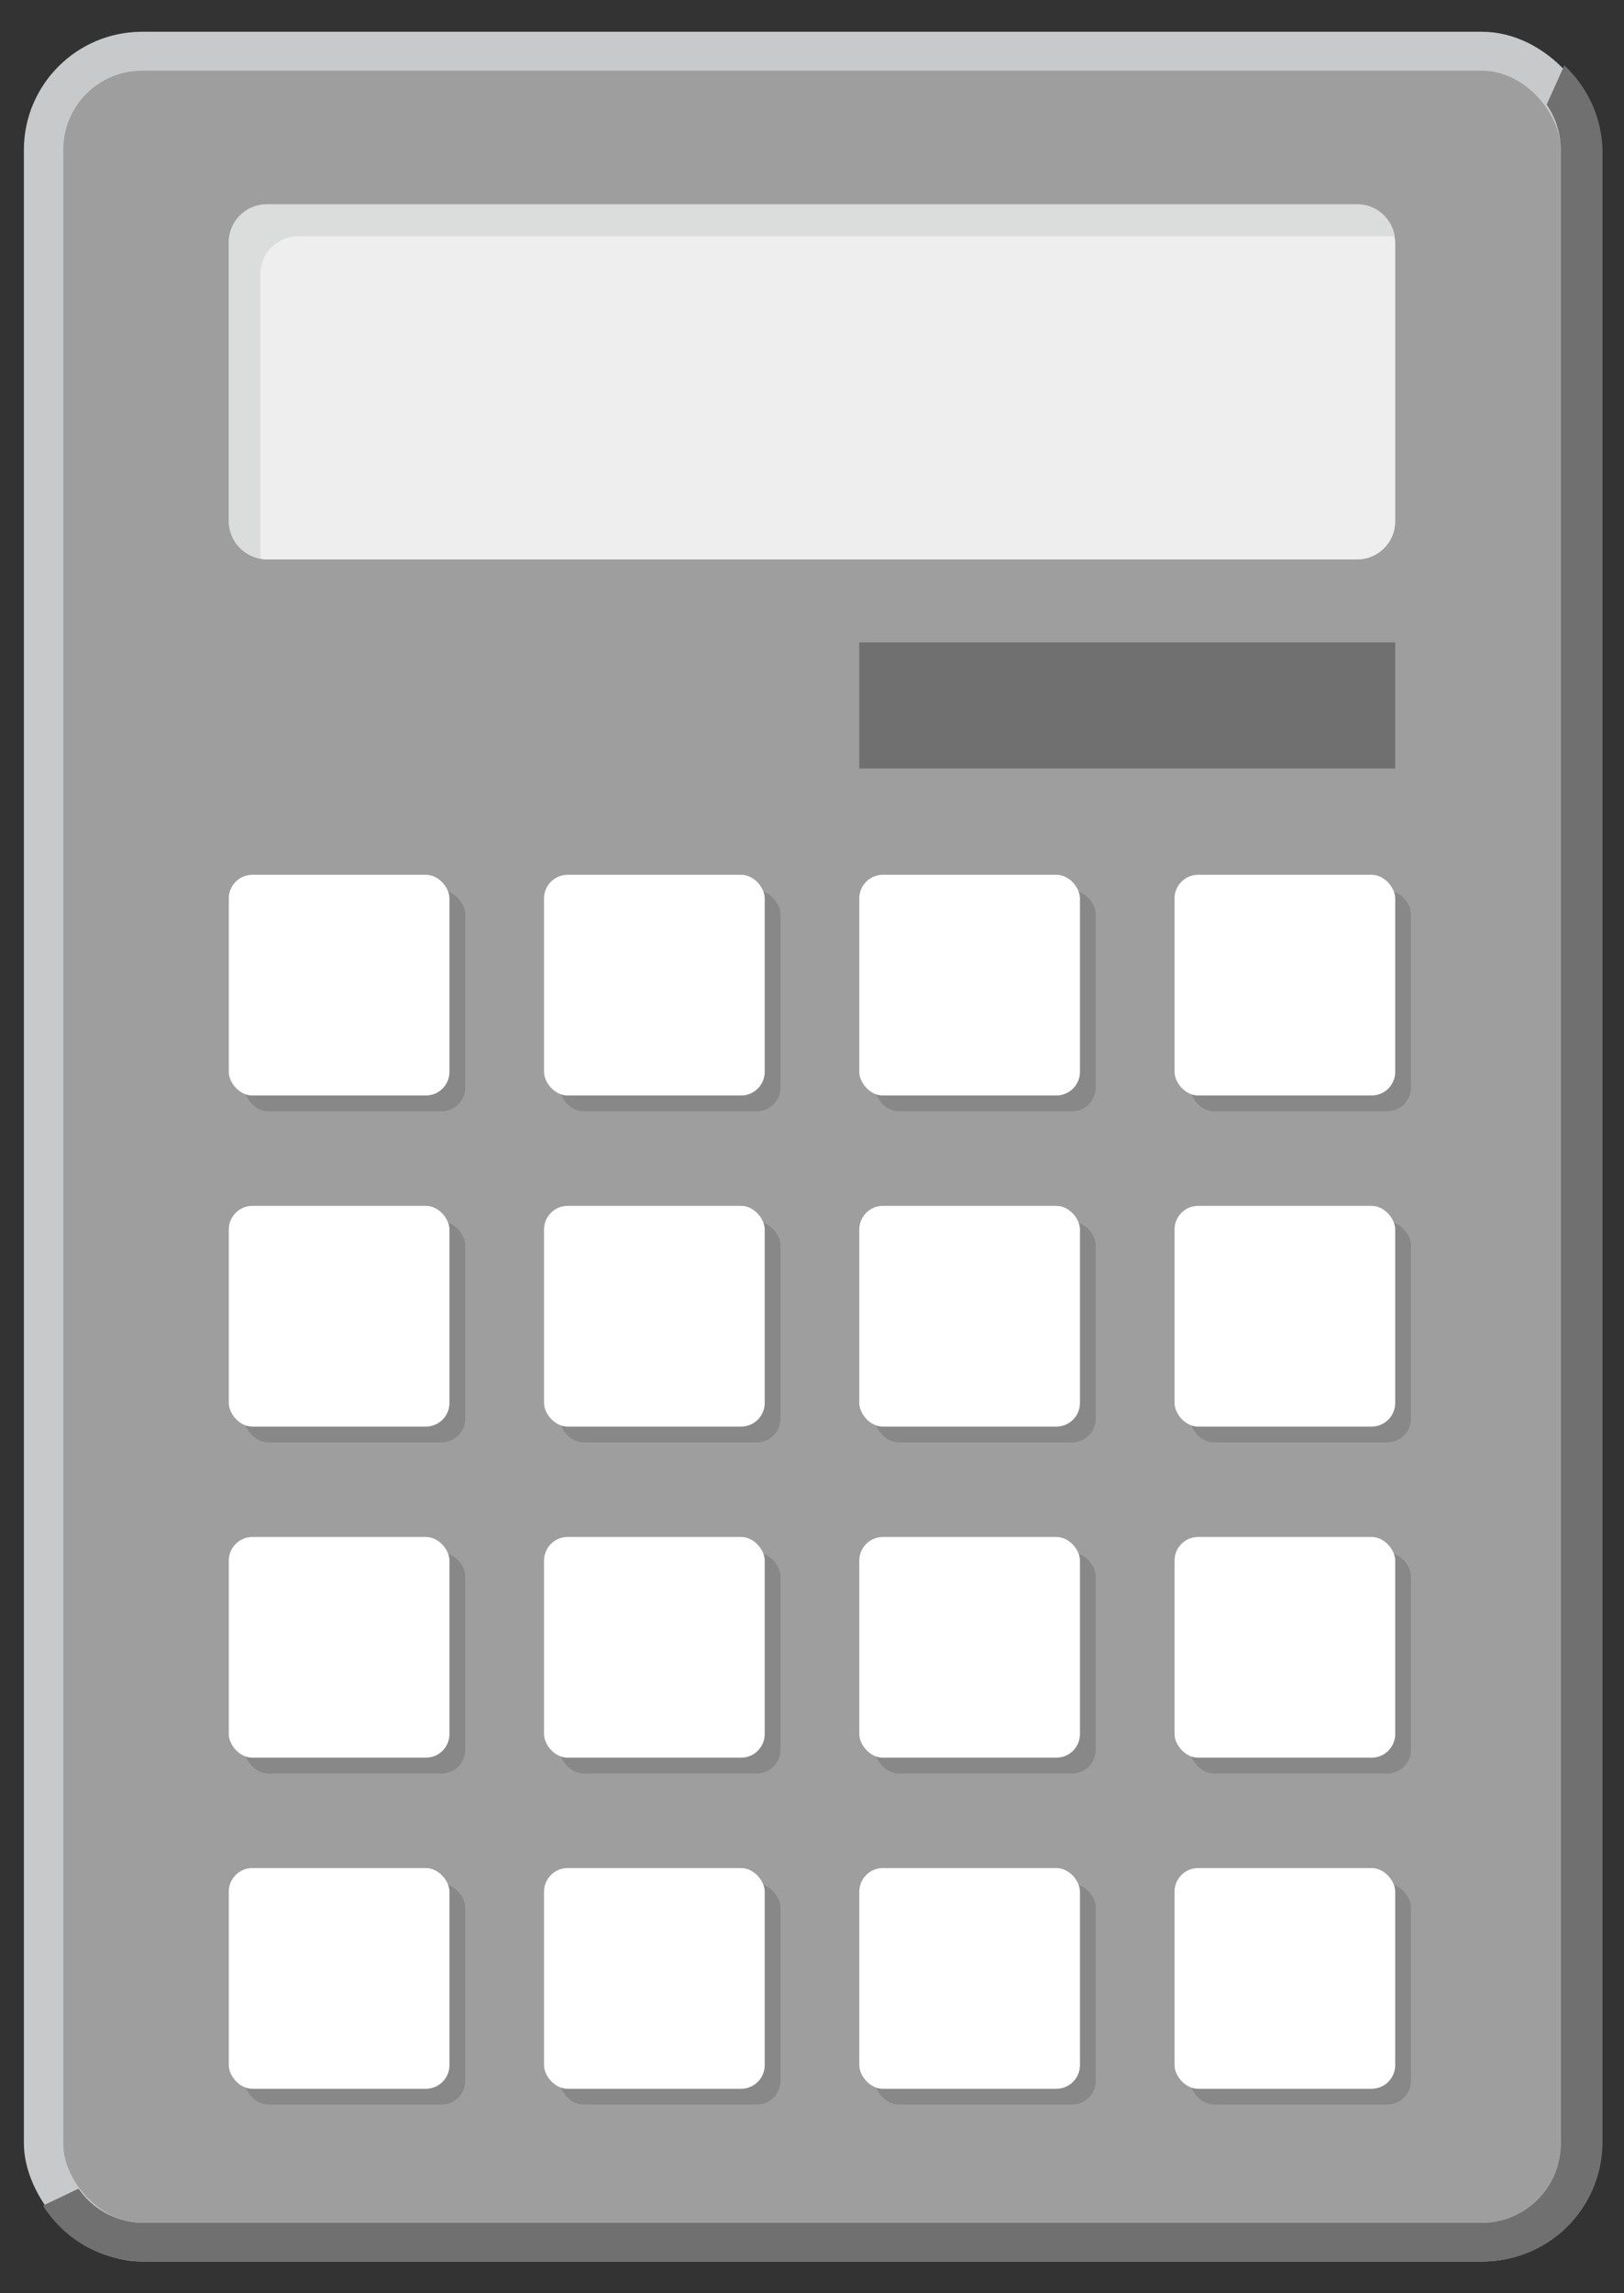 <svg id="レイヤー_1" data-name="レイヤー 1" xmlns="http://www.w3.org/2000/svg" viewBox="0 0 68 96"><rect x="0" y="0" width="68" height="96" fill="#333333" stroke="none"/><defs><style>.cls-1{fill:#c8c9ca;}.cls-2{fill:#717071;}.cls-3{fill:#9e9e9f;}.cls-4{fill:#888;}.cls-5{fill:#fff;}.cls-6{fill:#eeeeef;}.cls-7{fill:#dbdcdc;}</style></defs><rect class="cls-1" x="1" y="1.33" width="66" height="93.34" rx="4.95"/><path class="cls-2" d="M65.5,2.74l-.74,1.64a3.3,3.3,0,0,1,.59,1.88V89.75a3.32,3.32,0,0,1-3.3,3.3H6a3.31,3.31,0,0,1-2.71-1.43l-1.49.71A5,5,0,0,0,6,94.67h56.1a5,5,0,0,0,5-5V6.28A5,5,0,0,0,65.5,2.74Z"/><rect class="cls-3" x="2.65" y="2.96" width="62.7" height="90.09" rx="3.3"/><rect class="cls-4" x="49.84" y="78.86" width="9.24" height="9.24" rx="0.99"/><rect class="cls-4" x="36.64" y="78.86" width="9.24" height="9.24" rx="0.99"/><rect class="cls-4" x="23.44" y="78.86" width="9.24" height="9.24" rx="0.99"/><rect class="cls-4" x="10.24" y="78.86" width="9.24" height="9.24" rx="0.99"/><rect class="cls-4" x="49.84" y="65" width="9.24" height="9.24" rx="0.99"/><rect class="cls-4" x="36.64" y="65" width="9.24" height="9.24" rx="0.99"/><rect class="cls-4" x="23.44" y="65" width="9.24" height="9.24" rx="0.99"/><rect class="cls-4" x="10.24" y="65" width="9.24" height="9.24" rx="0.99"/><rect class="cls-4" x="49.84" y="51.14" width="9.24" height="9.24" rx="0.99"/><rect class="cls-4" x="36.64" y="51.14" width="9.24" height="9.24" rx="0.99"/><rect class="cls-4" x="23.44" y="51.14" width="9.24" height="9.24" rx="0.99"/><rect class="cls-4" x="10.24" y="51.14" width="9.24" height="9.24" rx="0.99"/><rect class="cls-4" x="49.84" y="37.28" width="9.24" height="9.24" rx="0.99"/><rect class="cls-4" x="36.64" y="37.28" width="9.24" height="9.24" rx="0.99"/><rect class="cls-4" x="23.44" y="37.28" width="9.24" height="9.24" rx="0.99"/><rect class="cls-4" x="10.24" y="37.28" width="9.24" height="9.24" rx="0.99"/><rect class="cls-5" x="49.18" y="78.2" width="9.24" height="9.24" rx="0.99"/><rect class="cls-5" x="35.98" y="78.2" width="9.24" height="9.24" rx="0.99"/><rect class="cls-5" x="22.78" y="78.2" width="9.24" height="9.24" rx="0.99"/><rect class="cls-5" x="9.58" y="78.2" width="9.24" height="9.24" rx="0.99"/><rect class="cls-5" x="49.18" y="64.34" width="9.24" height="9.24" rx="0.99"/><rect class="cls-5" x="35.98" y="64.34" width="9.24" height="9.24" rx="0.99"/><rect class="cls-5" x="22.78" y="64.34" width="9.24" height="9.24" rx="0.99"/><rect class="cls-5" x="9.58" y="64.34" width="9.24" height="9.24" rx="0.99"/><rect class="cls-5" x="49.18" y="50.48" width="9.24" height="9.24" rx="0.99"/><rect class="cls-5" x="35.98" y="50.48" width="9.24" height="9.24" rx="0.99"/><rect class="cls-5" x="22.78" y="50.48" width="9.24" height="9.24" rx="0.99"/><rect class="cls-5" x="9.58" y="50.48" width="9.24" height="9.24" rx="0.99"/><rect class="cls-5" x="49.18" y="36.62" width="9.24" height="9.24" rx="0.99"/><rect class="cls-5" x="35.98" y="36.62" width="9.24" height="9.24" rx="0.99"/><rect class="cls-5" x="22.78" y="36.62" width="9.24" height="9.24" rx="0.99"/><rect class="cls-5" x="9.58" y="36.62" width="9.24" height="9.24" rx="0.99"/><rect class="cls-2" x="35.98" y="26.89" width="22.44" height="5.28"/><rect class="cls-6" x="9.58" y="8.57" width="48.84" height="14.85" rx="1.59"/><path class="cls-7" d="M10.9,23.15V11.47a1.59,1.59,0,0,1,1.59-1.58H58.15l.25,0a1.59,1.59,0,0,0-1.57-1.34H11.17a1.59,1.59,0,0,0-1.59,1.58V21.83a1.59,1.59,0,0,0,1.34,1.56A1.94,1.94,0,0,1,10.9,23.15Z"/></svg>
